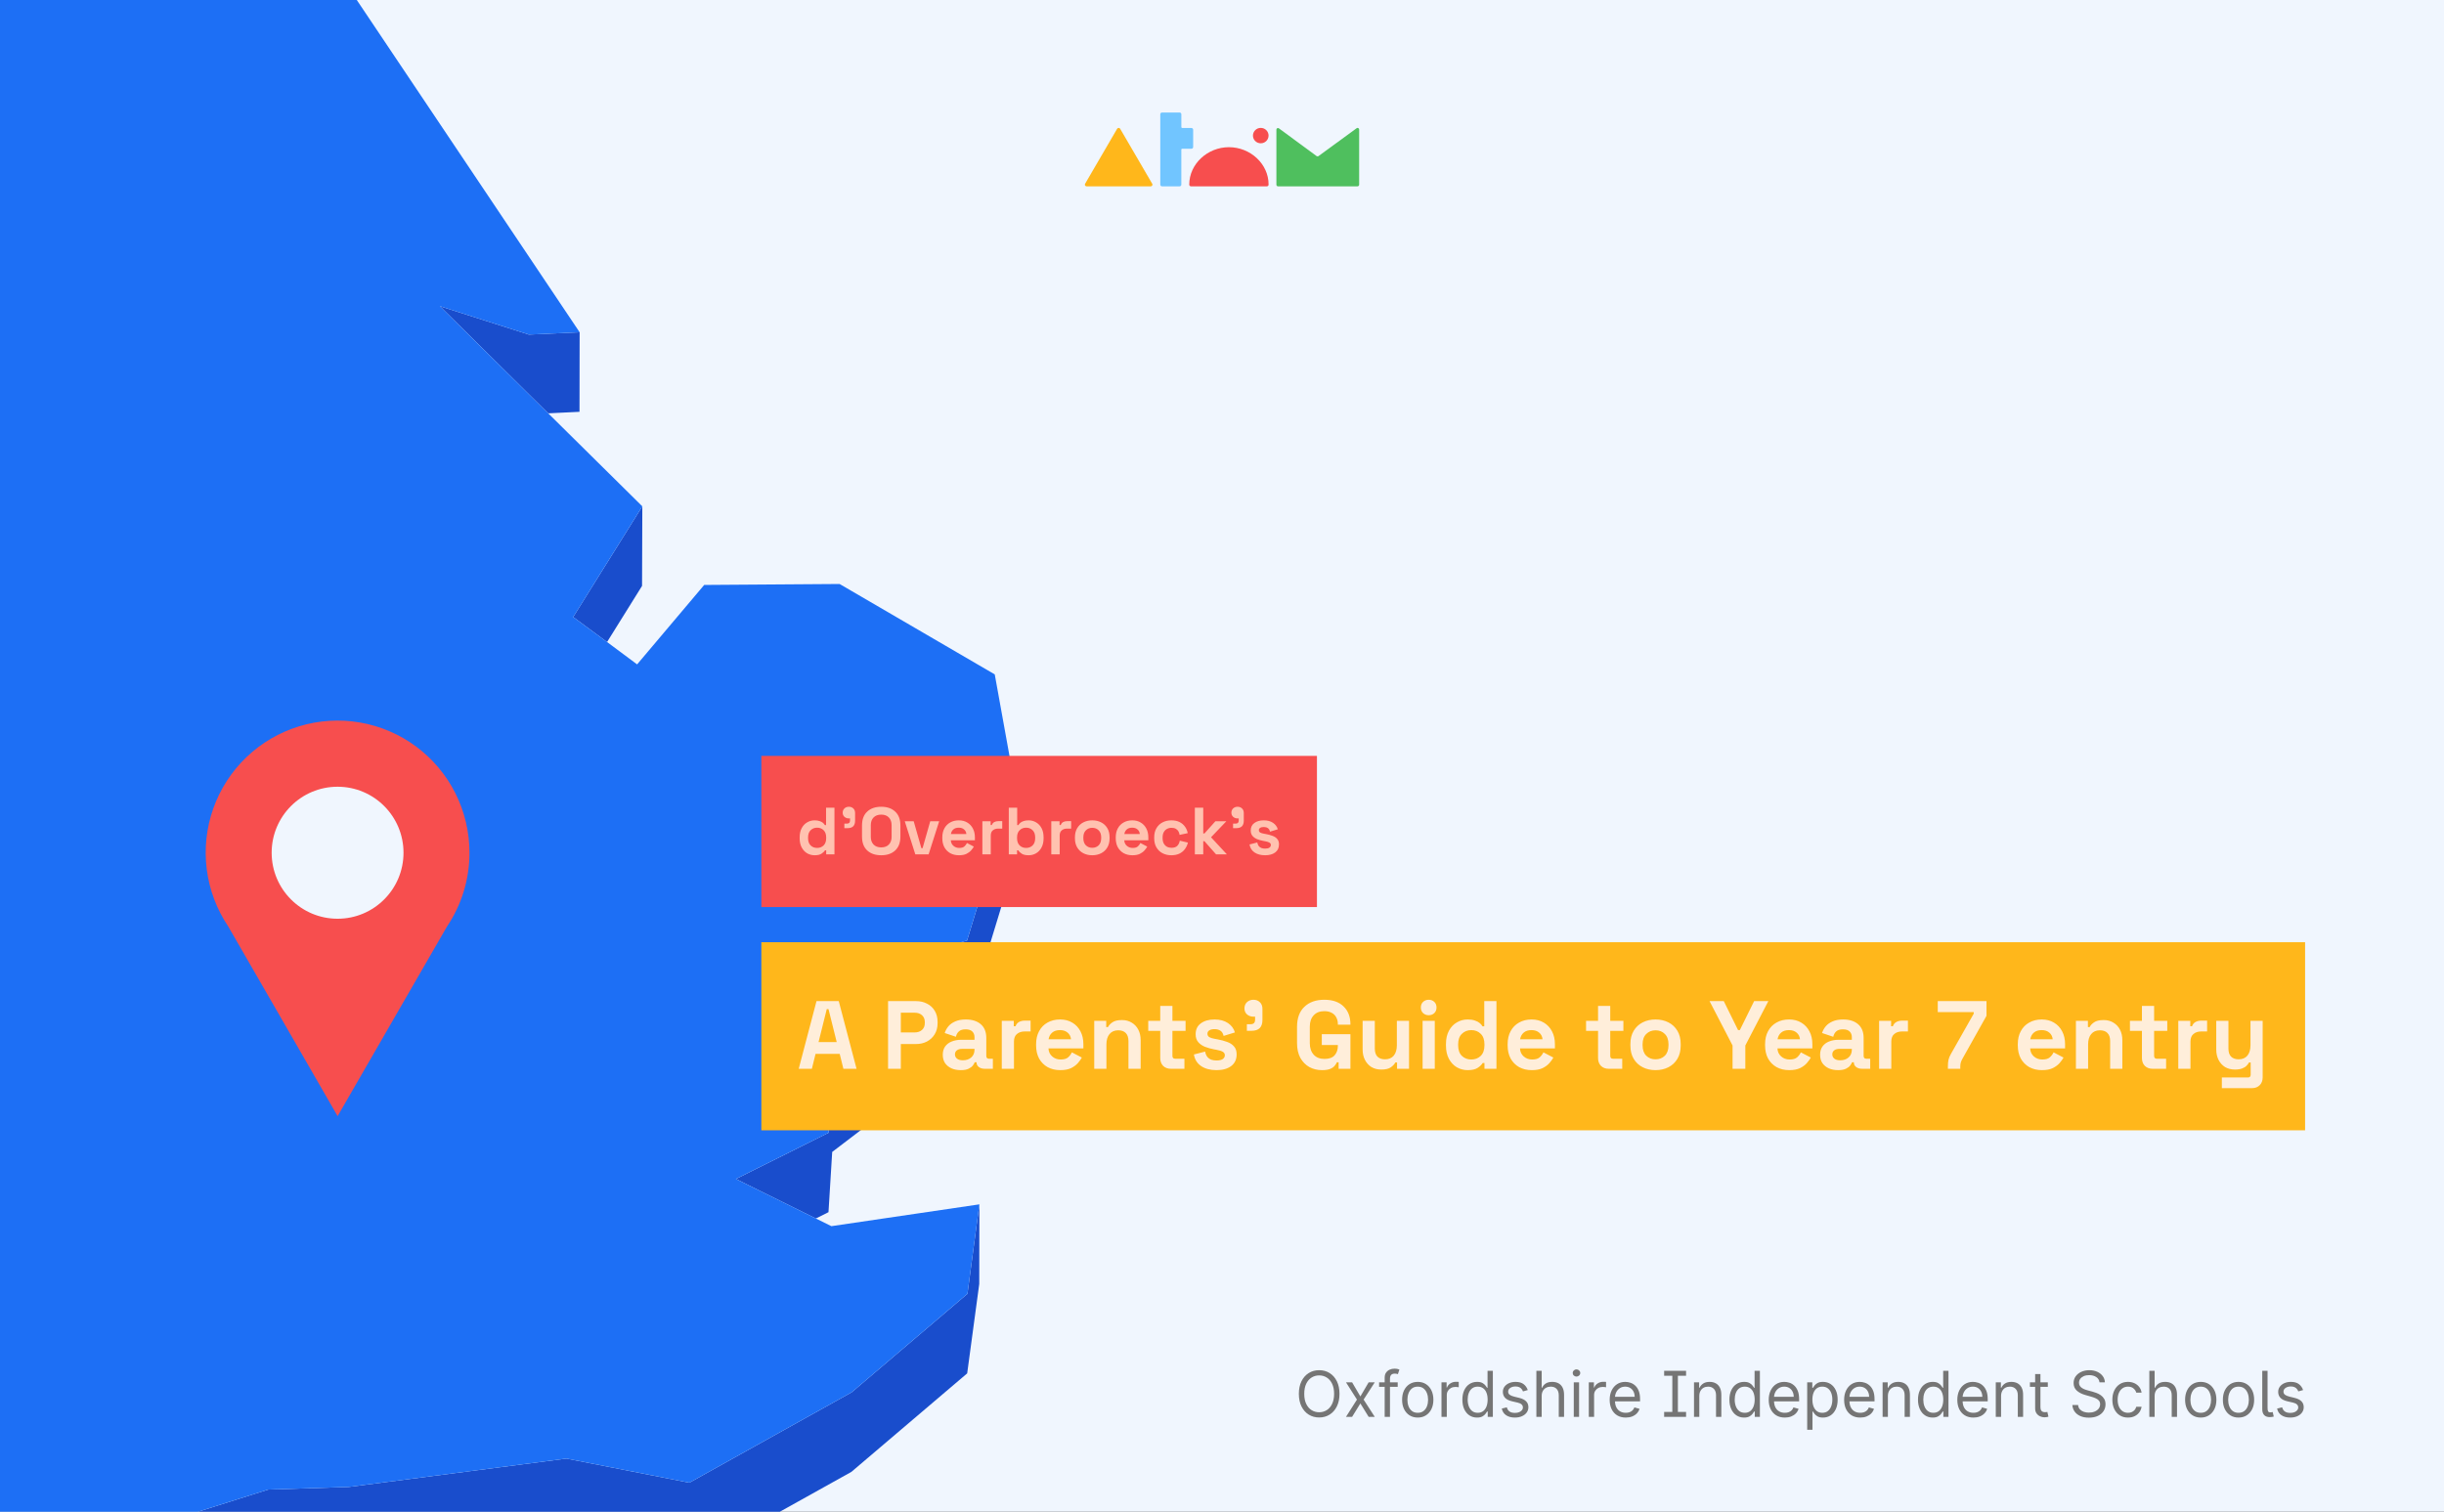<?xml version="1.0" encoding="utf-8"?>
<svg xmlns="http://www.w3.org/2000/svg" fill="none" height="860" viewBox="0 0 1390 860" width="1390">
<rect x="0" y="0" width="1390" height="860" fill="#333333" stroke="none"/>
<g clip-path="url(#clip0_966_1377)">
<path d="M1390 0H0V860H1390V0Z" fill="#F0F6FE"/>
<path d="M311.794 235.127L329.583 234.268L329.661 189.004L300.792 190.33L250.156 174.176L300.714 224.201L311.794 235.127Z" fill="#194DCC"/>
<path d="M345.263 365.223L365.159 333.303L365.315 288.039L325.992 351.019L345.263 365.223Z" fill="#194DCC"/>
<path d="M549.999 535.044L515.123 544.8L523.783 576.641L493.823 594.591L473.459 610.043L471.274 644.382L418.531 670.682L464.018 693.159L471.196 689.569L473.303 655.308L493.667 639.777L523.705 621.828L523.783 587.567L549.843 580.309L576.917 491.497L577.072 446.232L549.999 535.044Z" fill="#194DCC"/>
<path d="M484.378 792.04L392.078 843.47L322.17 829.734L198.27 845.889L152.549 847.372L94.891 865.556L78.194 894.041L9.691 906.294L-15.666 888.734L-143.233 895.446L-156.107 952.339L-199.175 982.151L-331.735 968.806L-380.889 998.774L-389.082 1028.35L-404.53 1049.74L-428.873 1020.31L-480.524 1027.81L-480.68 1072.99L-428.951 1065.58L-404.686 1095L-389.238 1073.62L-380.967 1043.96L-331.813 1014.07L-199.331 1027.42L-156.185 997.604L-143.389 940.711L-15.822 933.999L9.613 951.559L78.116 939.306L94.813 910.821L152.393 892.637L198.114 891.154L322.014 874.999L391.922 888.734L484.222 837.304L550.073 781.27L556.939 730.386L557.017 685.121L550.229 736.005L484.378 792.04Z" fill="#194DCC"/>
<path d="M471.269 644.382L473.454 610.043L493.818 594.591L523.778 576.641L515.118 544.8L549.994 535.044L577.068 446.232L565.754 383.642L477.511 332.212L400.503 332.758L362.35 377.945L345.263 365.224L325.992 351.02L365.315 288.04L311.792 235.127L300.712 224.201L250.154 174.176L300.791 190.33L329.659 189.004L200.766 -3.215L133.12 -26.004L74.292 -189.893L70.312 -233.675L-67.709 -345.042L-92.754 -337.159L-124.509 -327.17L-140.972 -322.019L-171.089 -332.477L-124.431 -369.469L-59.595 -395.847L-86.825 -420.197L-105.628 -436.898L-5.603 -587.754L2.511 -632.707L33.564 -668.372L-25.733 -721.207L-188.176 -713.013L-232.024 -690.848L-278.213 -667.514L-226.953 -743.449L-231.634 -746.961L-257.225 -765.769L-143.703 -882.287L-147.448 -903.592L-139.178 -932L-181.31 -931.688L-314.572 -881.194L-326.821 -913.036L-351.866 -880.96L-366.535 -918.655L-386.977 -912.645L-425.832 -781.144L-397.9 -745.868L-425.91 -745.712L-454.466 -745.478L-477.795 -634.268L-454.7 -603.675L-460.318 -565.746L-466.169 -526.725L-529.679 -492.074L-523.282 -436.586L-527.651 -427.845L-547 -389.136L-525.31 -380.941L-409.291 -483.411L-404.375 -468.037L-409.369 -459.998L-438.939 -412.08L-457.899 -381.41L-450.409 -342.466L-453.998 -314.917L-472.099 -173.27L-451.657 -173.426L-424.739 -284.715L-411.554 -290.724L-376.522 -268.482L-324.247 -206.204L-341.333 -181.152L-371.918 -136.122L-378.784 -84.067L-401.723 -83.911L-359.591 -13.283L-347.029 -20.385L-342.504 -58.313L-292.882 -20.775L-259.41 -50.587L-190.906 -69.942L-127.318 -93.979L-163.442 -35.135L-189.19 6.852L-155.016 70.457L-136.759 103.469L-88.541 113.771L-113.508 152.948L-112.962 230.912L-101.961 258.071L-113.118 263.3L-113.196 263.378L-122.325 267.671L-114.991 292.41L-122.403 291.942L-198.084 287.103L-248.487 307.55L-295.69 267.593L-327.992 290.303L-274.78 336.036L-299.67 359.995L-341.724 400.343L-309.266 407.211L-250.359 378.413L-229.293 462.231L-238.188 472.532L-308.252 553.775L-416.079 603.02L-390.644 631.115L-409.837 646.645L-403.751 656.089L-373.479 674.819L-332.673 663.893L-281.022 642.275L-192.779 690.115L-136.057 722.815L-26.903 659.522L-83.001 728.356L-85.03 738.423L-90.023 763.943L-129.347 764.177H-136.135L-142.845 764.256L-165.783 764.412L-268.07 779.24L-282.192 819.588L-339.461 890.919L-390.8 951.558L-460.318 995.73L-480.525 1027.81L-428.875 1020.31L-404.532 1049.74L-389.083 1028.35L-380.891 998.773L-331.737 968.805L-199.177 982.151L-156.108 952.338L-143.235 895.445L-15.668 888.734L9.689 906.293L78.193 894.04L94.889 865.555L152.548 847.371L198.269 845.888L322.169 829.733L392.077 843.469L484.377 792.039L550.228 736.004L557.016 685.12L472.83 697.529L464.013 693.159L418.526 670.682L471.269 644.382Z" fill="#1D6FF5"/>
<path d="M267.003 485.114C267.017 473.37 264.28 461.787 259.013 451.294C253.746 440.801 246.095 431.691 236.675 424.695C227.255 417.699 216.328 413.013 204.772 411.013C193.215 409.012 181.352 409.753 170.133 413.176C158.915 416.598 148.654 422.608 140.174 430.721C131.695 438.834 125.234 448.825 121.309 459.892C117.385 470.959 116.106 482.793 117.576 494.445C119.046 506.096 123.224 517.24 129.774 526.982L160.903 580.953L192.013 634.943L223.142 580.953L254.233 527.058C262.582 514.67 267.03 500.06 267.003 485.114Z" fill="#F74E4E"/>
<path d="M191.995 522.643C212.703 522.643 229.491 505.832 229.491 485.095C229.491 464.358 212.703 447.548 191.995 447.548C171.287 447.548 154.5 464.358 154.5 485.095C154.5 505.832 171.287 522.643 191.995 522.643Z" fill="#F0F6FE"/>
<path d="M721.495 105.047C721.49 105.304 721.382 105.548 721.195 105.726C721.008 105.904 720.757 106.003 720.497 106H677.363C677.101 106 676.85 105.897 676.664 105.715C676.479 105.532 676.375 105.284 676.375 105.026C676.375 93.249 686.797 83.731 698.935 83.731C711.073 83.731 721.495 93.196 721.495 104.972V105.047Z" fill="#F74E4E"/>
<path d="M717.042 81.515C719.494 81.515 721.482 79.555 721.482 77.136C721.482 74.718 719.494 72.758 717.042 72.758C714.59 72.758 712.602 74.718 712.602 77.136C712.602 79.555 714.59 81.515 717.042 81.515Z" fill="#F74E4E"/>
<path d="M655.454 105.015C655.454 105.276 655.349 105.527 655.162 105.712C654.975 105.896 654.721 106 654.456 106H617.999C617.734 106 617.48 105.896 617.293 105.712C617.105 105.527 617 105.276 617 105.015C617.007 104.821 617.067 104.632 617.174 104.469L635.391 73.197C635.488 73.066 635.613 72.959 635.758 72.882C635.903 72.806 636.063 72.764 636.227 72.758C636.391 72.759 636.551 72.799 636.695 72.876C636.839 72.952 636.962 73.062 637.052 73.197L655.281 104.469C655.393 104.63 655.453 104.82 655.454 105.015Z" fill="#FFB71B"/>
<path d="M772.091 72.758C771.909 72.759 771.734 72.819 771.591 72.929L749.878 88.795C749.731 88.904 749.551 88.961 749.367 88.956C749.204 88.959 749.044 88.91 748.911 88.817H748.846L727.317 72.982C727.178 72.882 727.012 72.826 726.84 72.822C726.588 72.836 726.352 72.947 726.184 73.131C726.015 73.316 725.927 73.559 725.939 73.807V105.026C725.933 105.148 725.951 105.27 725.994 105.386C726.036 105.501 726.101 105.607 726.184 105.697C726.268 105.788 726.369 105.861 726.481 105.913C726.594 105.965 726.716 105.995 726.84 106H772.091C772.342 105.989 772.579 105.88 772.75 105.698C772.92 105.515 773.011 105.274 773.002 105.026V73.743C773.011 73.493 772.921 73.251 772.75 73.067C772.58 72.882 772.343 72.772 772.091 72.758Z" fill="#4FBF5E"/>
<path d="M677.594 72.811H672.372C672.241 72.808 672.117 72.755 672.026 72.663C671.934 72.571 671.883 72.448 671.883 72.319V64.985C671.883 64.855 671.857 64.726 671.806 64.606C671.755 64.486 671.681 64.376 671.587 64.285C671.493 64.193 671.382 64.121 671.259 64.072C671.137 64.023 671.006 63.999 670.874 64H660.896C660.631 64 660.377 64.104 660.19 64.289C660.003 64.473 659.898 64.724 659.898 64.985V105.026C659.9 105.285 660.007 105.533 660.194 105.715C660.381 105.898 660.633 106 660.896 106H670.874C671.137 106 671.389 105.898 671.576 105.715C671.763 105.533 671.87 105.285 671.872 105.026V85.112C671.871 85.048 671.883 84.985 671.907 84.925C671.93 84.865 671.966 84.811 672.012 84.765C672.057 84.719 672.112 84.683 672.172 84.658C672.232 84.633 672.296 84.62 672.361 84.62H677.594C677.859 84.62 678.113 84.516 678.3 84.332C678.488 84.147 678.593 83.896 678.593 83.635V73.796C678.593 73.535 678.488 73.284 678.3 73.1C678.113 72.915 677.859 72.811 677.594 72.811Z" fill="#71C5FF"/>
<path d="M761.824 792.909C761.824 795.67 761.325 798.057 760.328 800.068C759.331 802.08 757.963 803.631 756.224 804.722C754.486 805.812 752.5 806.358 750.267 806.358C748.034 806.358 746.048 805.812 744.31 804.722C742.571 803.631 741.203 802.08 740.206 800.068C739.209 798.057 738.71 795.67 738.71 792.909C738.71 790.148 739.209 787.761 740.206 785.75C741.203 783.739 742.571 782.188 744.31 781.097C746.048 780.006 748.034 779.46 750.267 779.46C752.5 779.46 754.486 780.006 756.224 781.097C757.963 782.188 759.331 783.739 760.328 785.75C761.325 787.761 761.824 790.148 761.824 792.909ZM758.756 792.909C758.756 790.642 758.376 788.729 757.618 787.169C756.868 785.609 755.849 784.429 754.562 783.628C753.284 782.827 751.852 782.426 750.267 782.426C748.682 782.426 747.246 782.827 745.959 783.628C744.68 784.429 743.662 785.609 742.903 787.169C742.153 788.729 741.778 790.642 741.778 792.909C741.778 795.176 742.153 797.089 742.903 798.649C743.662 800.209 744.68 801.389 745.959 802.19C747.246 802.991 748.682 803.392 750.267 803.392C751.852 803.392 753.284 802.991 754.562 802.19C755.849 801.389 756.868 800.209 757.618 798.649C758.376 797.089 758.756 795.176 758.756 792.909ZM768.996 786.364L773.7 794.392L778.405 786.364H781.882L775.541 796.182L781.882 806H778.405L773.7 798.381L768.996 806H765.518L771.757 796.182L765.518 786.364H768.996ZM794.931 786.364V788.92H784.346V786.364H794.931ZM787.517 806V783.653C787.517 782.528 787.781 781.591 788.309 780.841C788.838 780.091 789.524 779.528 790.368 779.153C791.211 778.778 792.102 778.591 793.039 778.591C793.781 778.591 794.386 778.651 794.855 778.77C795.324 778.889 795.673 779 795.903 779.102L795.034 781.71C794.88 781.659 794.667 781.595 794.395 781.518C794.13 781.442 793.781 781.403 793.346 781.403C792.349 781.403 791.629 781.655 791.186 782.158C790.751 782.661 790.534 783.398 790.534 784.369V806H787.517ZM806.328 806.409C804.556 806.409 803 805.987 801.662 805.143C800.333 804.3 799.293 803.119 798.543 801.602C797.801 800.085 797.431 798.312 797.431 796.284C797.431 794.239 797.801 792.453 798.543 790.928C799.293 789.402 800.333 788.217 801.662 787.374C803 786.53 804.556 786.108 806.328 786.108C808.101 786.108 809.652 786.53 810.982 787.374C812.32 788.217 813.36 789.402 814.101 790.928C814.851 792.453 815.226 794.239 815.226 796.284C815.226 798.312 814.851 800.085 814.101 801.602C813.36 803.119 812.32 804.3 810.982 805.143C809.652 805.987 808.101 806.409 806.328 806.409ZM806.328 803.699C807.675 803.699 808.783 803.354 809.652 802.663C810.522 801.973 811.165 801.065 811.583 799.94C812 798.815 812.209 797.597 812.209 796.284C812.209 794.972 812 793.749 811.583 792.615C811.165 791.482 810.522 790.565 809.652 789.866C808.783 789.168 807.675 788.818 806.328 788.818C804.982 788.818 803.874 789.168 803.005 789.866C802.135 790.565 801.492 791.482 801.074 792.615C800.657 793.749 800.448 794.972 800.448 796.284C800.448 797.597 800.657 798.815 801.074 799.94C801.492 801.065 802.135 801.973 803.005 802.663C803.874 803.354 804.982 803.699 806.328 803.699ZM819.832 806V786.364H822.746V789.33H822.951C823.309 788.358 823.957 787.57 824.894 786.964C825.832 786.359 826.888 786.057 828.065 786.057C828.286 786.057 828.563 786.061 828.896 786.07C829.228 786.078 829.479 786.091 829.65 786.108V789.176C829.548 789.151 829.313 789.112 828.947 789.061C828.589 789.001 828.21 788.972 827.809 788.972C826.854 788.972 826.002 789.172 825.252 789.572C824.511 789.964 823.923 790.51 823.488 791.209C823.062 791.899 822.849 792.687 822.849 793.574V806H819.832ZM840.043 806.409C838.407 806.409 836.962 805.996 835.71 805.169C834.457 804.334 833.477 803.158 832.769 801.641C832.062 800.115 831.708 798.312 831.708 796.233C831.708 794.17 832.062 792.381 832.769 790.864C833.477 789.347 834.461 788.175 835.722 787.348C836.984 786.521 838.441 786.108 840.094 786.108C841.373 786.108 842.383 786.321 843.124 786.747C843.874 787.165 844.445 787.642 844.837 788.179C845.238 788.707 845.549 789.142 845.771 789.483H846.026V779.818H849.043V806H846.129V802.983H845.771C845.549 803.341 845.234 803.793 844.825 804.338C844.415 804.875 843.832 805.357 843.073 805.783C842.315 806.2 841.305 806.409 840.043 806.409ZM840.452 803.699C841.663 803.699 842.685 803.384 843.521 802.753C844.356 802.114 844.991 801.232 845.425 800.107C845.86 798.973 846.077 797.665 846.077 796.182C846.077 794.716 845.864 793.433 845.438 792.334C845.012 791.226 844.381 790.365 843.546 789.751C842.711 789.129 841.68 788.818 840.452 788.818C839.174 788.818 838.109 789.146 837.256 789.803C836.413 790.45 835.778 791.332 835.352 792.449C834.934 793.557 834.725 794.801 834.725 796.182C834.725 797.58 834.938 798.849 835.364 799.991C835.799 801.125 836.438 802.028 837.282 802.702C838.134 803.366 839.191 803.699 840.452 803.699ZM868.897 790.761L866.187 791.528C866.016 791.077 865.765 790.638 865.433 790.212C865.109 789.777 864.665 789.419 864.103 789.138C863.54 788.857 862.82 788.716 861.942 788.716C860.741 788.716 859.739 788.993 858.938 789.547C858.146 790.092 857.749 790.787 857.749 791.631C857.749 792.381 858.022 792.973 858.567 793.408C859.113 793.842 859.965 794.205 861.124 794.494L864.039 795.21C865.795 795.636 867.103 796.288 867.964 797.166C868.825 798.036 869.255 799.156 869.255 800.528C869.255 801.653 868.931 802.659 868.283 803.545C867.644 804.432 866.749 805.131 865.599 805.642C864.448 806.153 863.11 806.409 861.585 806.409C859.582 806.409 857.924 805.974 856.612 805.105C855.299 804.236 854.468 802.966 854.119 801.295L856.982 800.58C857.255 801.636 857.771 802.429 858.529 802.957C859.296 803.486 860.298 803.75 861.533 803.75C862.94 803.75 864.056 803.452 864.883 802.855C865.718 802.25 866.136 801.526 866.136 800.682C866.136 800 865.897 799.429 865.42 798.969C864.942 798.5 864.21 798.151 863.221 797.92L859.948 797.153C858.15 796.727 856.829 796.067 855.985 795.172C855.15 794.268 854.732 793.139 854.732 791.784C854.732 790.676 855.043 789.696 855.665 788.844C856.296 787.991 857.153 787.322 858.235 786.837C859.326 786.351 860.562 786.108 861.942 786.108C863.886 786.108 865.411 786.534 866.519 787.386C867.636 788.239 868.428 789.364 868.897 790.761ZM876.814 794.188V806H873.797V779.818H876.814V789.432H877.069C877.529 788.418 878.22 787.612 879.14 787.016C880.069 786.411 881.305 786.108 882.848 786.108C884.186 786.108 885.358 786.376 886.363 786.913C887.369 787.442 888.149 788.256 888.703 789.355C889.265 790.446 889.547 791.835 889.547 793.523V806H886.529V793.727C886.529 792.168 886.125 790.962 885.315 790.109C884.514 789.249 883.402 788.818 881.978 788.818C880.99 788.818 880.103 789.027 879.319 789.445C878.544 789.862 877.93 790.472 877.478 791.273C877.035 792.074 876.814 793.045 876.814 794.188ZM895.066 806V786.364H898.083V806H895.066ZM896.6 783.091C896.012 783.091 895.505 782.891 895.079 782.49C894.661 782.089 894.452 781.608 894.452 781.045C894.452 780.483 894.661 780.001 895.079 779.601C895.505 779.2 896.012 779 896.6 779C897.188 779 897.691 779.2 898.109 779.601C898.535 780.001 898.748 780.483 898.748 781.045C898.748 781.608 898.535 782.089 898.109 782.49C897.691 782.891 897.188 783.091 896.6 783.091ZM903.609 806V786.364H906.524V789.33H906.728C907.086 788.358 907.734 787.57 908.672 786.964C909.609 786.359 910.666 786.057 911.842 786.057C912.064 786.057 912.341 786.061 912.673 786.07C913.005 786.078 913.257 786.091 913.427 786.108V789.176C913.325 789.151 913.091 789.112 912.724 789.061C912.366 789.001 911.987 788.972 911.586 788.972C910.632 788.972 909.779 789.172 909.029 789.572C908.288 789.964 907.7 790.51 907.265 791.209C906.839 791.899 906.626 792.687 906.626 793.574V806H903.609ZM924.639 806.409C922.747 806.409 921.115 805.991 919.743 805.156C918.379 804.312 917.326 803.136 916.585 801.628C915.852 800.111 915.485 798.347 915.485 796.335C915.485 794.324 915.852 792.551 916.585 791.017C917.326 789.474 918.358 788.273 919.679 787.412C921.008 786.543 922.559 786.108 924.332 786.108C925.355 786.108 926.365 786.278 927.362 786.619C928.359 786.96 929.267 787.514 930.085 788.281C930.903 789.04 931.555 790.045 932.041 791.298C932.527 792.551 932.77 794.094 932.77 795.926V797.205H917.633V794.597H929.701C929.701 793.489 929.48 792.5 929.037 791.631C928.602 790.761 927.98 790.075 927.17 789.572C926.369 789.07 925.423 788.818 924.332 788.818C923.13 788.818 922.091 789.116 921.213 789.713C920.343 790.301 919.674 791.068 919.206 792.014C918.737 792.96 918.502 793.974 918.502 795.057V796.795C918.502 798.278 918.758 799.536 919.27 800.567C919.789 801.589 920.51 802.369 921.43 802.906C922.35 803.435 923.42 803.699 924.639 803.699C925.431 803.699 926.147 803.588 926.787 803.366C927.434 803.136 927.993 802.795 928.461 802.344C928.93 801.884 929.292 801.312 929.548 800.631L932.463 801.449C932.156 802.438 931.64 803.307 930.916 804.057C930.191 804.798 929.297 805.378 928.231 805.795C927.166 806.205 925.968 806.409 924.639 806.409ZM946.461 782.631V779.818H958.939V782.631H946.461ZM946.461 806V803.188H958.939V806H946.461ZM954.285 779.818V806H951.115V779.818H954.285ZM966.462 794.188V806H963.445V786.364H966.36V789.432H966.615C967.076 788.435 967.775 787.634 968.712 787.028C969.65 786.415 970.86 786.108 972.343 786.108C973.672 786.108 974.836 786.381 975.833 786.926C976.83 787.463 977.605 788.281 978.159 789.381C978.713 790.472 978.99 791.852 978.99 793.523V806H975.973V793.727C975.973 792.185 975.573 790.983 974.772 790.122C973.971 789.253 972.871 788.818 971.473 788.818C970.51 788.818 969.65 789.027 968.891 789.445C968.141 789.862 967.549 790.472 967.114 791.273C966.679 792.074 966.462 793.045 966.462 794.188ZM991.918 806.409C990.282 806.409 988.837 805.996 987.585 805.169C986.332 804.334 985.352 803.158 984.644 801.641C983.937 800.115 983.583 798.312 983.583 796.233C983.583 794.17 983.937 792.381 984.644 790.864C985.352 789.347 986.336 788.175 987.597 787.348C988.859 786.521 990.316 786.108 991.969 786.108C993.248 786.108 994.258 786.321 994.999 786.747C995.749 787.165 996.32 787.642 996.712 788.179C997.113 788.707 997.424 789.142 997.646 789.483H997.901V779.818H1000.92V806H998.004V802.983H997.646C997.424 803.341 997.109 803.793 996.7 804.338C996.29 804.875 995.707 805.357 994.948 805.783C994.19 806.2 993.18 806.409 991.918 806.409ZM992.327 803.699C993.538 803.699 994.56 803.384 995.396 802.753C996.231 802.114 996.866 801.232 997.3 800.107C997.735 798.973 997.952 797.665 997.952 796.182C997.952 794.716 997.739 793.433 997.313 792.334C996.887 791.226 996.256 790.365 995.421 789.751C994.586 789.129 993.555 788.818 992.327 788.818C991.049 788.818 989.984 789.146 989.131 789.803C988.288 790.45 987.653 791.332 987.227 792.449C986.809 793.557 986.6 794.801 986.6 796.182C986.6 797.58 986.813 798.849 987.239 799.991C987.674 801.125 988.313 802.028 989.157 802.702C990.009 803.366 991.066 803.699 992.327 803.699ZM1015.1 806.409C1013.2 806.409 1011.57 805.991 1010.2 805.156C1008.84 804.312 1007.78 803.136 1007.04 801.628C1006.31 800.111 1005.94 798.347 1005.94 796.335C1005.94 794.324 1006.31 792.551 1007.04 791.017C1007.78 789.474 1008.81 788.273 1010.14 787.412C1011.47 786.543 1013.02 786.108 1014.79 786.108C1015.81 786.108 1016.82 786.278 1017.82 786.619C1018.82 786.96 1019.72 787.514 1020.54 788.281C1021.36 789.04 1022.01 790.045 1022.5 791.298C1022.98 792.551 1023.23 794.094 1023.23 795.926V797.205H1008.09V794.597H1020.16C1020.16 793.489 1019.94 792.5 1019.49 791.631C1019.06 790.761 1018.44 790.075 1017.63 789.572C1016.83 789.07 1015.88 788.818 1014.79 788.818C1013.59 788.818 1012.55 789.116 1011.67 789.713C1010.8 790.301 1010.13 791.068 1009.66 792.014C1009.19 792.96 1008.96 793.974 1008.96 795.057V796.795C1008.96 798.278 1009.22 799.536 1009.73 800.567C1010.25 801.589 1010.97 802.369 1011.89 802.906C1012.81 803.435 1013.88 803.699 1015.1 803.699C1015.89 803.699 1016.6 803.588 1017.24 803.366C1017.89 803.136 1018.45 802.795 1018.92 802.344C1019.39 801.884 1019.75 801.312 1020 800.631L1022.92 801.449C1022.61 802.438 1022.1 803.307 1021.37 804.057C1020.65 804.798 1019.75 805.378 1018.69 805.795C1017.62 806.205 1016.43 806.409 1015.1 806.409ZM1027.82 813.364V786.364H1030.73V789.483H1031.09C1031.31 789.142 1031.62 788.707 1032.01 788.179C1032.41 787.642 1032.98 787.165 1033.72 786.747C1034.47 786.321 1035.49 786.108 1036.76 786.108C1038.42 786.108 1039.88 786.521 1041.14 787.348C1042.4 788.175 1043.38 789.347 1044.09 790.864C1044.8 792.381 1045.15 794.17 1045.15 796.233C1045.15 798.312 1044.8 800.115 1044.09 801.641C1043.38 803.158 1042.4 804.334 1041.15 805.169C1039.9 805.996 1038.45 806.409 1036.82 806.409C1035.55 806.409 1034.54 806.2 1033.79 805.783C1033.03 805.357 1032.44 804.875 1032.03 804.338C1031.63 803.793 1031.31 803.341 1031.09 802.983H1030.83V813.364H1027.82ZM1030.78 796.182C1030.78 797.665 1031 798.973 1031.43 800.107C1031.87 801.232 1032.5 802.114 1033.34 802.753C1034.17 803.384 1035.2 803.699 1036.41 803.699C1037.67 803.699 1038.72 803.366 1039.56 802.702C1040.42 802.028 1041.06 801.125 1041.48 799.991C1041.92 798.849 1042.13 797.58 1042.13 796.182C1042.13 794.801 1041.92 793.557 1041.5 792.449C1041.08 791.332 1040.44 790.45 1039.59 789.803C1038.75 789.146 1037.69 788.818 1036.41 788.818C1035.18 788.818 1034.15 789.129 1033.31 789.751C1032.48 790.365 1031.85 791.226 1031.42 792.334C1031 793.433 1030.78 794.716 1030.78 796.182ZM1057.99 806.409C1056.09 806.409 1054.46 805.991 1053.09 805.156C1051.73 804.312 1050.67 803.136 1049.93 801.628C1049.2 800.111 1048.83 798.347 1048.83 796.335C1048.83 794.324 1049.2 792.551 1049.93 791.017C1050.67 789.474 1051.71 788.273 1053.03 787.412C1054.36 786.543 1055.91 786.108 1057.68 786.108C1058.7 786.108 1059.71 786.278 1060.71 786.619C1061.71 786.96 1062.61 787.514 1063.43 788.281C1064.25 789.04 1064.9 790.045 1065.39 791.298C1065.87 792.551 1066.12 794.094 1066.12 795.926V797.205H1050.98V794.597H1063.05C1063.05 793.489 1062.83 792.5 1062.38 791.631C1061.95 790.761 1061.33 790.075 1060.52 789.572C1059.72 789.07 1058.77 788.818 1057.68 788.818C1056.48 788.818 1055.44 789.116 1054.56 789.713C1053.69 790.301 1053.02 791.068 1052.55 792.014C1052.08 792.96 1051.85 793.974 1051.85 795.057V796.795C1051.85 798.278 1052.11 799.536 1052.62 800.567C1053.14 801.589 1053.86 802.369 1054.78 802.906C1055.7 803.435 1056.77 803.699 1057.99 803.699C1058.78 803.699 1059.5 803.588 1060.13 803.366C1060.78 803.136 1061.34 802.795 1061.81 802.344C1062.28 801.884 1062.64 801.312 1062.9 800.631L1065.81 801.449C1065.5 802.438 1064.99 803.307 1064.26 804.057C1063.54 804.798 1062.64 805.378 1061.58 805.795C1060.51 806.205 1059.32 806.409 1057.99 806.409ZM1073.72 794.188V806H1070.71V786.364H1073.62V789.432H1073.88C1074.34 788.435 1075.04 787.634 1075.97 787.028C1076.91 786.415 1078.12 786.108 1079.6 786.108C1080.93 786.108 1082.1 786.381 1083.09 786.926C1084.09 787.463 1084.87 788.281 1085.42 789.381C1085.98 790.472 1086.25 791.852 1086.25 793.523V806H1083.24V793.727C1083.24 792.185 1082.83 790.983 1082.03 790.122C1081.23 789.253 1080.13 788.818 1078.74 788.818C1077.77 788.818 1076.91 789.027 1076.15 789.445C1075.4 789.862 1074.81 790.472 1074.38 791.273C1073.94 792.074 1073.72 793.045 1073.72 794.188ZM1099.18 806.409C1097.54 806.409 1096.1 805.996 1094.85 805.169C1093.59 804.334 1092.61 803.158 1091.91 801.641C1091.2 800.115 1090.84 798.312 1090.84 796.233C1090.84 794.17 1091.2 792.381 1091.91 790.864C1092.61 789.347 1093.6 788.175 1094.86 787.348C1096.12 786.521 1097.58 786.108 1099.23 786.108C1100.51 786.108 1101.52 786.321 1102.26 786.747C1103.01 787.165 1103.58 787.642 1103.97 788.179C1104.37 788.707 1104.69 789.142 1104.91 789.483H1105.16V779.818H1108.18V806H1105.27V802.983H1104.91C1104.69 803.341 1104.37 803.793 1103.96 804.338C1103.55 804.875 1102.97 805.357 1102.21 805.783C1101.45 806.2 1100.44 806.409 1099.18 806.409ZM1099.59 803.699C1100.8 803.699 1101.82 803.384 1102.66 802.753C1103.49 802.114 1104.13 801.232 1104.56 800.107C1105 798.973 1105.21 797.665 1105.21 796.182C1105.21 794.716 1105 793.433 1104.57 792.334C1104.15 791.226 1103.52 790.365 1102.68 789.751C1101.85 789.129 1100.82 788.818 1099.59 788.818C1098.31 788.818 1097.25 789.146 1096.39 789.803C1095.55 790.45 1094.91 791.332 1094.49 792.449C1094.07 793.557 1093.86 794.801 1093.86 796.182C1093.86 797.58 1094.07 798.849 1094.5 799.991C1094.94 801.125 1095.57 802.028 1096.42 802.702C1097.27 803.366 1098.33 803.699 1099.59 803.699ZM1122.36 806.409C1120.47 806.409 1118.83 805.991 1117.46 805.156C1116.1 804.312 1115.05 803.136 1114.3 801.628C1113.57 800.111 1113.2 798.347 1113.2 796.335C1113.2 794.324 1113.57 792.551 1114.3 791.017C1115.05 789.474 1116.08 788.273 1117.4 787.412C1118.73 786.543 1120.28 786.108 1122.05 786.108C1123.07 786.108 1124.08 786.278 1125.08 786.619C1126.08 786.96 1126.99 787.514 1127.8 788.281C1128.62 789.04 1129.27 790.045 1129.76 791.298C1130.25 792.551 1130.49 794.094 1130.49 795.926V797.205H1115.35V794.597H1127.42C1127.42 793.489 1127.2 792.5 1126.76 791.631C1126.32 790.761 1125.7 790.075 1124.89 789.572C1124.09 789.07 1123.14 788.818 1122.05 788.818C1120.85 788.818 1119.81 789.116 1118.93 789.713C1118.06 790.301 1117.39 791.068 1116.92 792.014C1116.46 792.96 1116.22 793.974 1116.22 795.057V796.795C1116.22 798.278 1116.48 799.536 1116.99 800.567C1117.51 801.589 1118.23 802.369 1119.15 802.906C1120.07 803.435 1121.14 803.699 1122.36 803.699C1123.15 803.699 1123.87 803.588 1124.51 803.366C1125.15 803.136 1125.71 802.795 1126.18 802.344C1126.65 801.884 1127.01 801.312 1127.27 800.631L1130.18 801.449C1129.87 802.438 1129.36 803.307 1128.63 804.057C1127.91 804.798 1127.02 805.378 1125.95 805.795C1124.88 806.205 1123.69 806.409 1122.36 806.409ZM1138.09 794.188V806H1135.08V786.364H1137.99V789.432H1138.25C1138.71 788.435 1139.41 787.634 1140.34 787.028C1141.28 786.415 1142.49 786.108 1143.98 786.108C1145.31 786.108 1146.47 786.381 1147.47 786.926C1148.46 787.463 1149.24 788.281 1149.79 789.381C1150.35 790.472 1150.62 791.852 1150.62 793.523V806H1147.61V793.727C1147.61 792.185 1147.21 790.983 1146.4 790.122C1145.6 789.253 1144.5 788.818 1143.11 788.818C1142.14 788.818 1141.28 789.027 1140.52 789.445C1139.77 789.862 1139.18 790.472 1138.75 791.273C1138.31 792.074 1138.09 793.045 1138.09 794.188ZM1164.68 786.364V788.92H1154.5V786.364H1164.68ZM1157.47 781.659H1160.48V800.375C1160.48 801.227 1160.61 801.866 1160.85 802.293C1161.11 802.71 1161.43 802.991 1161.83 803.136C1162.23 803.273 1162.65 803.341 1163.09 803.341C1163.42 803.341 1163.7 803.324 1163.91 803.29C1164.12 803.247 1164.29 803.213 1164.42 803.188L1165.03 805.898C1164.83 805.974 1164.54 806.051 1164.18 806.128C1163.81 806.213 1163.35 806.256 1162.78 806.256C1161.93 806.256 1161.1 806.072 1160.28 805.706C1159.47 805.339 1158.8 804.781 1158.26 804.031C1157.73 803.281 1157.47 802.335 1157.47 801.193V781.659ZM1194.07 786.364C1193.91 785.068 1193.29 784.062 1192.2 783.347C1191.11 782.631 1189.77 782.273 1188.19 782.273C1187.03 782.273 1186.01 782.46 1185.14 782.835C1184.28 783.21 1183.61 783.726 1183.12 784.382C1182.65 785.038 1182.41 785.784 1182.41 786.619C1182.41 787.318 1182.57 787.919 1182.91 788.422C1183.25 788.916 1183.68 789.33 1184.21 789.662C1184.74 789.986 1185.29 790.254 1185.87 790.467C1186.45 790.672 1186.98 790.838 1187.47 790.966L1190.13 791.682C1190.81 791.861 1191.57 792.108 1192.4 792.423C1193.25 792.739 1194.05 793.169 1194.82 793.714C1195.6 794.251 1196.24 794.942 1196.74 795.786C1197.24 796.629 1197.49 797.665 1197.49 798.892C1197.49 800.307 1197.12 801.585 1196.38 802.727C1195.65 803.869 1194.57 804.777 1193.16 805.45C1191.75 806.124 1190.04 806.46 1188.03 806.46C1186.16 806.46 1184.53 806.158 1183.16 805.553C1181.8 804.947 1180.72 804.104 1179.94 803.021C1179.16 801.939 1178.73 800.682 1178.62 799.25H1181.9C1181.98 800.239 1182.31 801.057 1182.89 801.705C1183.48 802.344 1184.22 802.821 1185.12 803.136C1186.02 803.443 1186.99 803.597 1188.03 803.597C1189.24 803.597 1190.33 803.401 1191.29 803.009C1192.26 802.608 1193.02 802.054 1193.58 801.347C1194.14 800.631 1194.42 799.795 1194.42 798.841C1194.42 797.972 1194.18 797.264 1193.7 796.719C1193.21 796.173 1192.57 795.73 1191.78 795.389C1190.99 795.048 1190.13 794.75 1189.21 794.494L1185.99 793.574C1183.94 792.986 1182.32 792.146 1181.13 791.055C1179.94 789.964 1179.34 788.537 1179.34 786.773C1179.34 785.307 1179.74 784.028 1180.53 782.938C1181.33 781.838 1182.4 780.986 1183.75 780.381C1185.11 779.767 1186.62 779.46 1188.29 779.46C1189.98 779.46 1191.48 779.763 1192.79 780.368C1194.1 780.964 1195.14 781.783 1195.91 782.822C1196.68 783.862 1197.09 785.043 1197.13 786.364H1194.07ZM1210.27 806.409C1208.43 806.409 1206.85 805.974 1205.52 805.105C1204.19 804.236 1203.17 803.038 1202.45 801.513C1201.73 799.987 1201.38 798.244 1201.38 796.284C1201.38 794.29 1201.74 792.53 1202.48 791.004C1203.22 789.47 1204.25 788.273 1205.57 787.412C1206.9 786.543 1208.45 786.108 1210.22 786.108C1211.6 786.108 1212.85 786.364 1213.96 786.875C1215.06 787.386 1215.97 788.102 1216.68 789.023C1217.39 789.943 1217.82 791.017 1218 792.244H1214.98C1214.75 791.349 1214.24 790.557 1213.44 789.866C1212.66 789.168 1211.6 788.818 1210.27 788.818C1209.1 788.818 1208.07 789.125 1207.18 789.739C1206.3 790.344 1205.62 791.2 1205.12 792.308C1204.64 793.408 1204.39 794.699 1204.39 796.182C1204.39 797.699 1204.63 799.02 1205.11 800.145C1205.59 801.27 1206.28 802.143 1207.15 802.766C1208.04 803.388 1209.08 803.699 1210.27 803.699C1211.06 803.699 1211.77 803.562 1212.41 803.29C1213.05 803.017 1213.59 802.625 1214.03 802.114C1214.48 801.602 1214.79 800.989 1214.98 800.273H1218C1217.82 801.432 1217.4 802.476 1216.73 803.405C1216.06 804.325 1215.18 805.058 1214.08 805.604C1212.99 806.141 1211.72 806.409 1210.27 806.409ZM1225.42 794.188V806H1222.41V779.818H1225.42V789.432H1225.68C1226.14 788.418 1226.83 787.612 1227.75 787.016C1228.68 786.411 1229.91 786.108 1231.46 786.108C1232.8 786.108 1233.97 786.376 1234.97 786.913C1235.98 787.442 1236.76 788.256 1237.31 789.355C1237.87 790.446 1238.16 791.835 1238.16 793.523V806H1235.14V793.727C1235.14 792.168 1234.73 790.962 1233.92 790.109C1233.12 789.249 1232.01 788.818 1230.59 788.818C1229.6 788.818 1228.71 789.027 1227.93 789.445C1227.15 789.862 1226.54 790.472 1226.09 791.273C1225.64 792.074 1225.42 793.045 1225.42 794.188ZM1251.65 806.409C1249.88 806.409 1248.32 805.987 1246.99 805.143C1245.66 804.3 1244.62 803.119 1243.87 801.602C1243.13 800.085 1242.75 798.312 1242.75 796.284C1242.75 794.239 1243.13 792.453 1243.87 790.928C1244.62 789.402 1245.66 788.217 1246.99 787.374C1248.32 786.53 1249.88 786.108 1251.65 786.108C1253.43 786.108 1254.98 786.53 1256.31 787.374C1257.64 788.217 1258.68 789.402 1259.43 790.928C1260.18 792.453 1260.55 794.239 1260.55 796.284C1260.55 798.312 1260.18 800.085 1259.43 801.602C1258.68 803.119 1257.64 804.3 1256.31 805.143C1254.98 805.987 1253.43 806.409 1251.65 806.409ZM1251.65 803.699C1253 803.699 1254.11 803.354 1254.98 802.663C1255.85 801.973 1256.49 801.065 1256.91 799.94C1257.32 798.815 1257.53 797.597 1257.53 796.284C1257.53 794.972 1257.32 793.749 1256.91 792.615C1256.49 791.482 1255.85 790.565 1254.98 789.866C1254.11 789.168 1253 788.818 1251.65 788.818C1250.31 788.818 1249.2 789.168 1248.33 789.866C1247.46 790.565 1246.82 791.482 1246.4 792.615C1245.98 793.749 1245.77 794.972 1245.77 796.284C1245.77 797.597 1245.98 798.815 1246.4 799.94C1246.82 801.065 1247.46 801.973 1248.33 802.663C1249.2 803.354 1250.31 803.699 1251.65 803.699ZM1273.13 806.409C1271.36 806.409 1269.81 805.987 1268.47 805.143C1267.14 804.3 1266.1 803.119 1265.35 801.602C1264.61 800.085 1264.24 798.312 1264.24 796.284C1264.24 794.239 1264.61 792.453 1265.35 790.928C1266.1 789.402 1267.14 788.217 1268.47 787.374C1269.81 786.53 1271.36 786.108 1273.13 786.108C1274.91 786.108 1276.46 786.53 1277.79 787.374C1279.12 788.217 1280.16 789.402 1280.91 790.928C1281.66 792.453 1282.03 794.239 1282.03 796.284C1282.03 798.312 1281.66 800.085 1280.91 801.602C1280.16 803.119 1279.12 804.3 1277.79 805.143C1276.46 805.987 1274.91 806.409 1273.13 806.409ZM1273.13 803.699C1274.48 803.699 1275.59 803.354 1276.46 802.663C1277.33 801.973 1277.97 801.065 1278.39 799.94C1278.81 798.815 1279.01 797.597 1279.01 796.284C1279.01 794.972 1278.81 793.749 1278.39 792.615C1277.97 791.482 1277.33 790.565 1276.46 789.866C1275.59 789.168 1274.48 788.818 1273.13 788.818C1271.79 788.818 1270.68 789.168 1269.81 789.866C1268.94 790.565 1268.3 791.482 1267.88 792.615C1267.46 793.749 1267.25 794.972 1267.25 796.284C1267.25 797.597 1267.46 798.815 1267.88 799.94C1268.3 801.065 1268.94 801.973 1269.81 802.663C1270.68 803.354 1271.79 803.699 1273.13 803.699ZM1286.64 779.818H1289.65V800.886C1289.65 801.841 1289.76 802.51 1289.97 802.893C1290.19 803.277 1290.63 803.46 1291.29 803.443C1291.65 803.426 1291.91 803.401 1292.08 803.366C1292.26 803.324 1292.42 803.281 1292.57 803.239L1293.18 805.847C1292.92 805.923 1292.59 805.991 1292.18 806.051C1291.78 806.119 1291.37 806.153 1290.93 806.153C1289.5 806.153 1288.43 805.761 1287.71 804.977C1286.99 804.193 1286.64 803.102 1286.64 801.705V779.818ZM1309.86 790.761L1307.15 791.528C1306.98 791.077 1306.73 790.638 1306.4 790.212C1306.07 789.777 1305.63 789.419 1305.07 789.138C1304.51 788.857 1303.79 788.716 1302.91 788.716C1301.71 788.716 1300.7 788.993 1299.9 789.547C1299.11 790.092 1298.71 790.787 1298.71 791.631C1298.71 792.381 1298.99 792.973 1299.53 793.408C1300.08 793.842 1300.93 794.205 1302.09 794.494L1305 795.21C1306.76 795.636 1308.07 796.288 1308.93 797.166C1309.79 798.036 1310.22 799.156 1310.22 800.528C1310.22 801.653 1309.9 802.659 1309.25 803.545C1308.61 804.432 1307.71 805.131 1306.56 805.642C1305.41 806.153 1304.07 806.409 1302.55 806.409C1300.55 806.409 1298.89 805.974 1297.58 805.105C1296.26 804.236 1295.43 802.966 1295.08 801.295L1297.95 800.58C1298.22 801.636 1298.74 802.429 1299.49 802.957C1300.26 803.486 1301.26 803.75 1302.5 803.75C1303.9 803.75 1305.02 803.452 1305.85 802.855C1306.68 802.25 1307.1 801.526 1307.1 800.682C1307.1 800 1306.86 799.429 1306.38 798.969C1305.91 798.5 1305.17 798.151 1304.19 797.92L1300.91 797.153C1299.11 796.727 1297.79 796.067 1296.95 795.172C1296.11 794.268 1295.7 793.139 1295.7 791.784C1295.7 790.676 1296.01 789.696 1296.63 788.844C1297.26 787.991 1298.12 787.322 1299.2 786.837C1300.29 786.351 1301.53 786.108 1302.91 786.108C1304.85 786.108 1306.38 786.534 1307.48 787.386C1308.6 788.239 1309.39 789.364 1309.86 790.761Z" fill="#757575"/>
<rect fill="#F74E4E" height="86" transform="translate(433 430)" width="316"/>
<path d="M463.29 486.531C461.8 486.531 460.397 486.164 459.083 485.431C457.795 484.673 456.759 483.574 455.976 482.134C455.192 480.694 454.801 478.951 454.801 476.904V476.298C454.801 474.251 455.192 472.508 455.976 471.067C456.759 469.627 457.795 468.541 459.083 467.808C460.372 467.05 461.774 466.671 463.29 466.671C464.427 466.671 465.375 466.81 466.133 467.088C466.916 467.341 467.548 467.669 468.028 468.073C468.508 468.478 468.874 468.907 469.127 469.362H469.809V459.47H474.585V486H469.885V483.726H469.203C468.773 484.433 468.104 485.078 467.194 485.659C466.31 486.24 465.008 486.531 463.29 486.531ZM464.731 482.362C466.196 482.362 467.421 481.894 468.407 480.959C469.392 479.999 469.885 478.609 469.885 476.79V476.411C469.885 474.592 469.392 473.215 468.407 472.28C467.447 471.32 466.221 470.84 464.731 470.84C463.265 470.84 462.04 471.32 461.054 472.28C460.069 473.215 459.576 474.592 459.576 476.411V476.79C459.576 478.609 460.069 479.999 461.054 480.959C462.04 481.894 463.265 482.362 464.731 482.362ZM480.22 471.105V468.528H481.698C482.86 468.528 483.442 467.947 483.442 466.785V465.572H482.797C481.787 465.572 480.94 465.269 480.258 464.662C479.601 464.056 479.273 463.285 479.273 462.35C479.273 461.34 479.601 460.519 480.258 459.887C480.94 459.255 481.787 458.939 482.797 458.939C483.833 458.939 484.68 459.268 485.337 459.925C485.994 460.556 486.322 461.416 486.322 462.502V466.86C486.322 469.69 484.907 471.105 482.077 471.105H480.22ZM501.177 486.531C497.842 486.531 495.189 485.621 493.218 483.802C491.247 481.957 490.262 479.33 490.262 475.919V469.551C490.262 466.14 491.247 463.525 493.218 461.706C495.189 459.862 497.842 458.939 501.177 458.939C504.512 458.939 507.165 459.862 509.136 461.706C511.107 463.525 512.092 466.14 512.092 469.551V475.919C512.092 479.33 511.107 481.957 509.136 483.802C507.165 485.621 504.512 486.531 501.177 486.531ZM501.177 482.058C503.046 482.058 504.499 481.515 505.535 480.429C506.571 479.342 507.089 477.889 507.089 476.07V469.4C507.089 467.581 506.571 466.128 505.535 465.041C504.499 463.955 503.046 463.412 501.177 463.412C499.332 463.412 497.879 463.955 496.818 465.041C495.782 466.128 495.264 467.581 495.264 469.4V476.07C495.264 477.889 495.782 479.342 496.818 480.429C497.879 481.515 499.332 482.058 501.177 482.058ZM520.573 486L514.585 467.202H519.664L524.022 482.513H524.704L529.063 467.202H534.141L528.153 486H520.573ZM545.405 486.531C543.536 486.531 541.881 486.139 540.441 485.356C539.026 484.547 537.914 483.423 537.105 481.983C536.322 480.517 535.93 478.799 535.93 476.828V476.373C535.93 474.403 536.322 472.697 537.105 471.257C537.889 469.791 538.988 468.667 540.403 467.884C541.818 467.075 543.46 466.671 545.33 466.671C547.174 466.671 548.779 467.088 550.143 467.922C551.507 468.73 552.569 469.867 553.327 471.333C554.085 472.773 554.464 474.453 554.464 476.373V478.003H540.782C540.832 479.292 541.312 480.34 542.222 481.149C543.131 481.957 544.243 482.362 545.557 482.362C546.896 482.362 547.882 482.071 548.513 481.49C549.145 480.909 549.625 480.264 549.953 479.557L553.857 481.604C553.503 482.261 552.985 482.981 552.303 483.764C551.646 484.522 550.762 485.179 549.65 485.735C548.538 486.265 547.124 486.531 545.405 486.531ZM540.82 474.44H549.612C549.511 473.354 549.069 472.482 548.286 471.825C547.528 471.168 546.53 470.84 545.292 470.84C544.003 470.84 542.98 471.168 542.222 471.825C541.464 472.482 540.996 473.354 540.82 474.44ZM558.714 486V467.202H563.414V469.324H564.096C564.374 468.566 564.828 468.01 565.46 467.656C566.117 467.303 566.875 467.126 567.734 467.126H570.008V471.371H567.658C566.446 471.371 565.448 471.699 564.664 472.356C563.881 472.988 563.489 473.973 563.489 475.312V486H558.714ZM585.035 486.531C583.342 486.531 582.041 486.24 581.131 485.659C580.222 485.078 579.552 484.433 579.123 483.726H578.44V486H573.741V459.47H578.516V469.362H579.198C579.476 468.907 579.843 468.478 580.297 468.073C580.777 467.669 581.397 467.341 582.155 467.088C582.938 466.81 583.898 466.671 585.035 466.671C586.551 466.671 587.953 467.05 589.242 467.808C590.53 468.541 591.566 469.627 592.35 471.067C593.133 472.508 593.525 474.251 593.525 476.298V476.904C593.525 478.951 593.133 480.694 592.35 482.134C591.566 483.574 590.53 484.673 589.242 485.431C587.953 486.164 586.551 486.531 585.035 486.531ZM583.595 482.362C585.06 482.362 586.286 481.894 587.271 480.959C588.256 479.999 588.749 478.609 588.749 476.79V476.411C588.749 474.592 588.256 473.215 587.271 472.28C586.311 471.32 585.085 470.84 583.595 470.84C582.129 470.84 580.904 471.32 579.918 472.28C578.933 473.215 578.44 474.592 578.44 476.411V476.79C578.44 478.609 578.933 479.999 579.918 480.959C580.904 481.894 582.129 482.362 583.595 482.362ZM597.909 486V467.202H602.609V469.324H603.291C603.569 468.566 604.024 468.01 604.656 467.656C605.312 467.303 606.07 467.126 606.93 467.126H609.204V471.371H606.854C605.641 471.371 604.643 471.699 603.86 472.356C603.076 472.988 602.685 473.973 602.685 475.312V486H597.909ZM621.214 486.531C619.345 486.531 617.664 486.152 616.174 485.394C614.683 484.636 613.508 483.536 612.649 482.096C611.79 480.656 611.36 478.925 611.36 476.904V476.298C611.36 474.276 611.79 472.545 612.649 471.105C613.508 469.665 614.683 468.566 616.174 467.808C617.664 467.05 619.345 466.671 621.214 466.671C623.084 466.671 624.764 467.05 626.255 467.808C627.746 468.566 628.921 469.665 629.78 471.105C630.639 472.545 631.068 474.276 631.068 476.298V476.904C631.068 478.925 630.639 480.656 629.78 482.096C628.921 483.536 627.746 484.636 626.255 485.394C624.764 486.152 623.084 486.531 621.214 486.531ZM621.214 482.286C622.68 482.286 623.893 481.818 624.853 480.883C625.813 479.923 626.293 478.559 626.293 476.79V476.411C626.293 474.643 625.813 473.291 624.853 472.356C623.918 471.396 622.705 470.916 621.214 470.916C619.749 470.916 618.536 471.396 617.576 472.356C616.616 473.291 616.136 474.643 616.136 476.411V476.79C616.136 478.559 616.616 479.923 617.576 480.883C618.536 481.818 619.749 482.286 621.214 482.286ZM644.042 486.531C642.172 486.531 640.517 486.139 639.077 485.356C637.662 484.547 636.55 483.423 635.742 481.983C634.958 480.517 634.567 478.799 634.567 476.828V476.373C634.567 474.403 634.958 472.697 635.742 471.257C636.525 469.791 637.624 468.667 639.039 467.884C640.454 467.075 642.096 466.671 643.966 466.671C645.81 466.671 647.415 467.088 648.779 467.922C650.144 468.73 651.205 469.867 651.963 471.333C652.721 472.773 653.1 474.453 653.1 476.373V478.003H639.418C639.468 479.292 639.948 480.34 640.858 481.149C641.768 481.957 642.879 482.362 644.193 482.362C645.532 482.362 646.518 482.071 647.149 481.49C647.781 480.909 648.261 480.264 648.59 479.557L652.493 481.604C652.14 482.261 651.622 482.981 650.939 483.764C650.283 484.522 649.398 485.179 648.286 485.735C647.175 486.265 645.76 486.531 644.042 486.531ZM639.456 474.44H648.249C648.147 473.354 647.705 472.482 646.922 471.825C646.164 471.168 645.166 470.84 643.928 470.84C642.639 470.84 641.616 471.168 640.858 471.825C640.1 472.482 639.633 473.354 639.456 474.44ZM666.181 486.531C664.362 486.531 662.707 486.152 661.216 485.394C659.751 484.636 658.588 483.536 657.729 482.096C656.87 480.656 656.441 478.913 656.441 476.866V476.335C656.441 474.289 656.87 472.545 657.729 471.105C658.588 469.665 659.751 468.566 661.216 467.808C662.707 467.05 664.362 466.671 666.181 466.671C667.975 466.671 669.516 466.987 670.805 467.618C672.093 468.25 673.129 469.122 673.912 470.234C674.721 471.32 675.252 472.558 675.504 473.948L670.88 474.933C670.779 474.175 670.552 473.493 670.198 472.887C669.845 472.28 669.339 471.8 668.682 471.446C668.051 471.093 667.255 470.916 666.295 470.916C665.334 470.916 664.463 471.131 663.679 471.56C662.921 471.964 662.315 472.583 661.86 473.417C661.431 474.226 661.216 475.224 661.216 476.411V476.79C661.216 477.978 661.431 478.988 661.86 479.822C662.315 480.631 662.921 481.25 663.679 481.679C664.463 482.084 665.334 482.286 666.295 482.286C667.735 482.286 668.821 481.919 669.554 481.187C670.312 480.429 670.792 479.443 670.994 478.23L675.618 479.33C675.29 480.669 674.721 481.894 673.912 483.006C673.129 484.092 672.093 484.951 670.805 485.583C669.516 486.215 667.975 486.531 666.181 486.531ZM679.557 486V459.47H684.333V474.137H685.015L691.23 467.202H697.446L688.767 476.298L697.749 486H691.609L685.015 478.534H684.333V486H679.557ZM701.291 471.105V468.528H702.769C703.931 468.528 704.513 467.947 704.513 466.785V465.572H703.868C702.858 465.572 702.011 465.269 701.329 464.662C700.672 464.056 700.344 463.285 700.344 462.35C700.344 461.34 700.672 460.519 701.329 459.887C702.011 459.255 702.858 458.939 703.868 458.939C704.904 458.939 705.751 459.268 706.408 459.925C707.065 460.556 707.393 461.416 707.393 462.502V466.86C707.393 469.69 705.978 471.105 703.148 471.105H701.291ZM719.528 486.531C717.077 486.531 715.068 486 713.502 484.939C711.935 483.878 710.988 482.362 710.659 480.391L715.056 479.254C715.232 480.138 715.523 480.833 715.927 481.338C716.357 481.844 716.875 482.21 717.481 482.437C718.113 482.64 718.795 482.741 719.528 482.741C720.64 482.741 721.461 482.551 721.991 482.172C722.522 481.768 722.787 481.275 722.787 480.694C722.787 480.113 722.535 479.671 722.029 479.367C721.524 479.039 720.715 478.774 719.604 478.572L718.542 478.382C717.229 478.129 716.028 477.788 714.942 477.359C713.855 476.904 712.984 476.285 712.327 475.502C711.67 474.718 711.341 473.708 711.341 472.47C711.341 470.6 712.024 469.172 713.388 468.187C714.752 467.176 716.546 466.671 718.77 466.671C720.867 466.671 722.61 467.138 724 468.073C725.39 469.008 726.299 470.234 726.729 471.75L722.294 473.114C722.092 472.154 721.675 471.472 721.044 471.067C720.437 470.663 719.679 470.461 718.77 470.461C717.86 470.461 717.165 470.625 716.685 470.954C716.205 471.257 715.965 471.686 715.965 472.242C715.965 472.849 716.218 473.303 716.723 473.607C717.229 473.885 717.911 474.099 718.77 474.251L719.831 474.44C721.246 474.693 722.522 475.034 723.659 475.464C724.821 475.868 725.731 476.462 726.388 477.245C727.07 478.003 727.411 479.039 727.411 480.353C727.411 482.324 726.691 483.852 725.251 484.939C723.836 486 721.928 486.531 719.528 486.531Z" fill="#FFC2B0"/>
<rect fill="#FFB71B" height="107" transform="translate(433 536)" width="878"/>
<path d="M454.26 608L464.38 569.5H477.03L487.15 608H479.67L477.58 599.53H463.83L461.74 608H454.26ZM465.535 592.82H475.875L471.2 574.065H470.21L465.535 592.82ZM505.078 608V569.5H520.918C523.338 569.5 525.465 569.995 527.298 570.985C529.168 571.938 530.617 573.295 531.643 575.055C532.707 576.815 533.238 578.905 533.238 581.325V582.095C533.238 584.478 532.688 586.568 531.588 588.365C530.525 590.125 529.058 591.5 527.188 592.49C525.355 593.443 523.265 593.92 520.918 593.92H512.338V608H505.078ZM512.338 587.32H520.203C521.927 587.32 523.32 586.843 524.383 585.89C525.447 584.937 525.978 583.635 525.978 581.985V581.435C525.978 579.785 525.447 578.483 524.383 577.53C523.32 576.577 521.927 576.1 520.203 576.1H512.338V587.32ZM546.424 608.77C544.481 608.77 542.739 608.44 541.199 607.78C539.659 607.083 538.431 606.093 537.514 604.81C536.634 603.49 536.194 601.895 536.194 600.025C536.194 598.155 536.634 596.597 537.514 595.35C538.431 594.067 539.678 593.113 541.254 592.49C542.868 591.83 544.701 591.5 546.754 591.5H554.234V589.96C554.234 588.677 553.831 587.632 553.024 586.825C552.218 585.982 550.934 585.56 549.174 585.56C547.451 585.56 546.168 585.963 545.324 586.77C544.481 587.54 543.931 588.548 543.674 589.795L537.294 587.65C537.734 586.257 538.431 584.992 539.384 583.855C540.374 582.682 541.676 581.747 543.289 581.05C544.939 580.317 546.938 579.95 549.284 579.95C552.878 579.95 555.719 580.848 557.809 582.645C559.899 584.442 560.944 587.045 560.944 590.455V600.63C560.944 601.73 561.458 602.28 562.484 602.28H564.684V608H560.064C558.708 608 557.589 607.67 556.709 607.01C555.829 606.35 555.389 605.47 555.389 604.37V604.315H554.344C554.198 604.755 553.868 605.342 553.354 606.075C552.841 606.772 552.034 607.395 550.934 607.945C549.834 608.495 548.331 608.77 546.424 608.77ZM547.634 603.16C549.578 603.16 551.154 602.628 552.364 601.565C553.611 600.465 554.234 599.017 554.234 597.22V596.67H547.249C545.966 596.67 544.958 596.945 544.224 597.495C543.491 598.045 543.124 598.815 543.124 599.805C543.124 600.795 543.509 601.602 544.279 602.225C545.049 602.848 546.168 603.16 547.634 603.16ZM569.751 608V580.72H576.571V583.8H577.561C577.965 582.7 578.625 581.893 579.541 581.38C580.495 580.867 581.595 580.61 582.841 580.61H586.141V586.77H582.731C580.971 586.77 579.523 587.247 578.386 588.2C577.25 589.117 576.681 590.547 576.681 592.49V608H569.751ZM603.021 608.77C600.308 608.77 597.906 608.202 595.816 607.065C593.763 605.892 592.15 604.26 590.976 602.17C589.84 600.043 589.271 597.55 589.271 594.69V594.03C589.271 591.17 589.84 588.695 590.976 586.605C592.113 584.478 593.708 582.847 595.761 581.71C597.815 580.537 600.198 579.95 602.911 579.95C605.588 579.95 607.916 580.555 609.896 581.765C611.876 582.938 613.416 584.588 614.516 586.715C615.616 588.805 616.166 591.243 616.166 594.03V596.395H596.311C596.385 598.265 597.081 599.787 598.401 600.96C599.721 602.133 601.335 602.72 603.241 602.72C605.185 602.72 606.615 602.298 607.531 601.455C608.448 600.612 609.145 599.677 609.621 598.65L615.286 601.62C614.773 602.573 614.021 603.618 613.031 604.755C612.078 605.855 610.795 606.808 609.181 607.615C607.568 608.385 605.515 608.77 603.021 608.77ZM596.366 591.225H609.126C608.98 589.648 608.338 588.383 607.201 587.43C606.101 586.477 604.653 586 602.856 586C600.986 586 599.501 586.477 598.401 587.43C597.301 588.383 596.623 589.648 596.366 591.225ZM622.334 608V580.72H629.154V584.295H630.144C630.584 583.342 631.409 582.443 632.619 581.6C633.829 580.72 635.663 580.28 638.119 580.28C640.246 580.28 642.098 580.775 643.674 581.765C645.288 582.718 646.534 584.057 647.414 585.78C648.294 587.467 648.734 589.447 648.734 591.72V608H641.804V592.27C641.804 590.217 641.291 588.677 640.264 587.65C639.274 586.623 637.844 586.11 635.974 586.11C633.848 586.11 632.198 586.825 631.024 588.255C629.851 589.648 629.264 591.61 629.264 594.14V608H622.334ZM665.924 608C664.127 608 662.661 607.45 661.524 606.35C660.424 605.213 659.874 603.71 659.874 601.84V586.44H653.054V580.72H659.874V572.25H666.804V580.72H674.284V586.44H666.804V600.63C666.804 601.73 667.317 602.28 668.344 602.28H673.624V608H665.924ZM691.887 608.77C688.33 608.77 685.415 608 683.142 606.46C680.869 604.92 679.494 602.72 679.017 599.86L685.397 598.21C685.654 599.493 686.075 600.502 686.662 601.235C687.285 601.968 688.037 602.5 688.917 602.83C689.834 603.123 690.824 603.27 691.887 603.27C693.5 603.27 694.692 602.995 695.462 602.445C696.232 601.858 696.617 601.143 696.617 600.3C696.617 599.457 696.25 598.815 695.517 598.375C694.784 597.898 693.61 597.513 691.997 597.22L690.457 596.945C688.55 596.578 686.809 596.083 685.232 595.46C683.655 594.8 682.39 593.902 681.437 592.765C680.484 591.628 680.007 590.162 680.007 588.365C680.007 585.652 680.997 583.58 682.977 582.15C684.957 580.683 687.56 579.95 690.787 579.95C693.83 579.95 696.36 580.628 698.377 581.985C700.394 583.342 701.714 585.12 702.337 587.32L695.902 589.3C695.609 587.907 695.004 586.917 694.087 586.33C693.207 585.743 692.107 585.45 690.787 585.45C689.467 585.45 688.459 585.688 687.762 586.165C687.065 586.605 686.717 587.228 686.717 588.035C686.717 588.915 687.084 589.575 687.817 590.015C688.55 590.418 689.54 590.73 690.787 590.95L692.327 591.225C694.38 591.592 696.232 592.087 697.882 592.71C699.569 593.297 700.889 594.158 701.842 595.295C702.832 596.395 703.327 597.898 703.327 599.805C703.327 602.665 702.282 604.883 700.192 606.46C698.139 608 695.37 608.77 691.887 608.77ZM709.143 586.385V582.645H711.288C712.975 582.645 713.818 581.802 713.818 580.115V578.355H712.883C711.416 578.355 710.188 577.915 709.198 577.035C708.245 576.155 707.768 575.037 707.768 573.68C707.768 572.213 708.245 571.022 709.198 570.105C710.188 569.188 711.416 568.73 712.883 568.73C714.386 568.73 715.615 569.207 716.568 570.16C717.521 571.077 717.998 572.323 717.998 573.9V580.225C717.998 584.332 715.945 586.385 711.838 586.385H709.143ZM751.87 608.77C749.23 608.77 746.828 608.183 744.665 607.01C742.538 605.8 740.833 604.058 739.55 601.785C738.303 599.475 737.68 596.67 737.68 593.37V584.13C737.68 579.18 739.073 575.385 741.86 572.745C744.646 570.068 748.423 568.73 753.19 568.73C757.92 568.73 761.568 569.995 764.135 572.525C766.738 575.018 768.04 578.41 768.04 582.7V582.92H760.89V582.48C760.89 581.123 760.596 579.895 760.01 578.795C759.46 577.695 758.616 576.833 757.48 576.21C756.343 575.55 754.913 575.22 753.19 575.22C750.623 575.22 748.606 576.008 747.14 577.585C745.673 579.162 744.94 581.307 744.94 584.02V593.48C744.94 596.157 745.673 598.32 747.14 599.97C748.606 601.583 750.66 602.39 753.3 602.39C755.94 602.39 757.865 601.693 759.075 600.3C760.285 598.907 760.89 597.147 760.89 595.02V594.47H751.76V588.31H768.04V608H761.33V604.315H760.34C760.083 604.938 759.661 605.598 759.075 606.295C758.525 606.992 757.681 607.578 756.545 608.055C755.408 608.532 753.85 608.77 751.87 608.77ZM785.591 608.44C783.464 608.44 781.594 607.963 779.981 607.01C778.404 606.02 777.176 604.663 776.296 602.94C775.416 601.217 774.976 599.237 774.976 597V580.72H781.906V596.45C781.906 598.503 782.401 600.043 783.391 601.07C784.417 602.097 785.866 602.61 787.736 602.61C789.862 602.61 791.512 601.913 792.686 600.52C793.859 599.09 794.446 597.11 794.446 594.58V580.72H801.376V608H794.556V604.425H793.566C793.126 605.342 792.301 606.24 791.091 607.12C789.881 608 788.047 608.44 785.591 608.44ZM809.087 608V580.72H816.017V608H809.087ZM812.552 577.53C811.306 577.53 810.242 577.127 809.362 576.32C808.519 575.513 808.097 574.45 808.097 573.13C808.097 571.81 808.519 570.747 809.362 569.94C810.242 569.133 811.306 568.73 812.552 568.73C813.836 568.73 814.899 569.133 815.742 569.94C816.586 570.747 817.007 571.81 817.007 573.13C817.007 574.45 816.586 575.513 815.742 576.32C814.899 577.127 813.836 577.53 812.552 577.53ZM834.697 608.77C832.533 608.77 830.498 608.238 828.592 607.175C826.722 606.075 825.218 604.48 824.082 602.39C822.945 600.3 822.377 597.77 822.377 594.8V593.92C822.377 590.95 822.945 588.42 824.082 586.33C825.218 584.24 826.722 582.663 828.592 581.6C830.462 580.5 832.497 579.95 834.697 579.95C836.347 579.95 837.722 580.152 838.822 580.555C839.958 580.922 840.875 581.398 841.572 581.985C842.268 582.572 842.8 583.195 843.167 583.855H844.157V569.5H851.087V608H844.267V604.7H843.277C842.653 605.727 841.682 606.662 840.362 607.505C839.078 608.348 837.19 608.77 834.697 608.77ZM836.787 602.72C838.913 602.72 840.692 602.042 842.122 600.685C843.552 599.292 844.267 597.275 844.267 594.635V594.085C844.267 591.445 843.552 589.447 842.122 588.09C840.728 586.697 838.95 586 836.787 586C834.66 586 832.882 586.697 831.452 588.09C830.022 589.447 829.307 591.445 829.307 594.085V594.635C829.307 597.275 830.022 599.292 831.452 600.685C832.882 602.042 834.66 602.72 836.787 602.72ZM871.2 608.77C868.487 608.77 866.085 608.202 863.995 607.065C861.942 605.892 860.328 604.26 859.155 602.17C858.018 600.043 857.45 597.55 857.45 594.69V594.03C857.45 591.17 858.018 588.695 859.155 586.605C860.292 584.478 861.887 582.847 863.94 581.71C865.993 580.537 868.377 579.95 871.09 579.95C873.767 579.95 876.095 580.555 878.075 581.765C880.055 582.938 881.595 584.588 882.695 586.715C883.795 588.805 884.345 591.243 884.345 594.03V596.395H864.49C864.563 598.265 865.26 599.787 866.58 600.96C867.9 602.133 869.513 602.72 871.42 602.72C873.363 602.72 874.793 602.298 875.71 601.455C876.627 600.612 877.323 599.677 877.8 598.65L883.465 601.62C882.952 602.573 882.2 603.618 881.21 604.755C880.257 605.855 878.973 606.808 877.36 607.615C875.747 608.385 873.693 608.77 871.2 608.77ZM864.545 591.225H877.305C877.158 589.648 876.517 588.383 875.38 587.43C874.28 586.477 872.832 586 871.035 586C869.165 586 867.68 586.477 866.58 587.43C865.48 588.383 864.802 589.648 864.545 591.225ZM914.928 608C913.131 608 911.665 607.45 910.528 606.35C909.428 605.213 908.878 603.71 908.878 601.84V586.44H902.058V580.72H908.878V572.25H915.808V580.72H923.288V586.44H915.808V600.63C915.808 601.73 916.321 602.28 917.348 602.28H922.628V608H914.928ZM941.574 608.77C938.861 608.77 936.422 608.22 934.259 607.12C932.096 606.02 930.391 604.425 929.144 602.335C927.897 600.245 927.274 597.733 927.274 594.8V593.92C927.274 590.987 927.897 588.475 929.144 586.385C930.391 584.295 932.096 582.7 934.259 581.6C936.422 580.5 938.861 579.95 941.574 579.95C944.287 579.95 946.726 580.5 948.889 581.6C951.052 582.7 952.757 584.295 954.004 586.385C955.251 588.475 955.874 590.987 955.874 593.92V594.8C955.874 597.733 955.251 600.245 954.004 602.335C952.757 604.425 951.052 606.02 948.889 607.12C946.726 608.22 944.287 608.77 941.574 608.77ZM941.574 602.61C943.701 602.61 945.461 601.932 946.854 600.575C948.247 599.182 948.944 597.202 948.944 594.635V594.085C948.944 591.518 948.247 589.557 946.854 588.2C945.497 586.807 943.737 586.11 941.574 586.11C939.447 586.11 937.687 586.807 936.294 588.2C934.901 589.557 934.204 591.518 934.204 594.085V594.635C934.204 597.202 934.901 599.182 936.294 600.575C937.687 601.932 939.447 602.61 941.574 602.61ZM985.379 608V594.745L972.289 569.5H980.374L988.514 586H989.504L997.644 569.5H1005.73L992.639 594.745V608H985.379ZM1017.62 608.77C1014.9 608.77 1012.5 608.202 1010.41 607.065C1008.36 605.892 1006.74 604.26 1005.57 602.17C1004.43 600.043 1003.87 597.55 1003.87 594.69V594.03C1003.87 591.17 1004.43 588.695 1005.57 586.605C1006.71 584.478 1008.3 582.847 1010.36 581.71C1012.41 580.537 1014.79 579.95 1017.51 579.95C1020.18 579.95 1022.51 580.555 1024.49 581.765C1026.47 582.938 1028.01 584.588 1029.11 586.715C1030.21 588.805 1030.76 591.243 1030.76 594.03V596.395H1010.91C1010.98 598.265 1011.68 599.787 1013 600.96C1014.32 602.133 1015.93 602.72 1017.84 602.72C1019.78 602.72 1021.21 602.298 1022.13 601.455C1023.04 600.612 1023.74 599.677 1024.22 598.65L1029.88 601.62C1029.37 602.573 1028.62 603.618 1027.63 604.755C1026.67 605.855 1025.39 606.808 1023.78 607.615C1022.16 608.385 1020.11 608.77 1017.62 608.77ZM1010.96 591.225H1023.72C1023.57 589.648 1022.93 588.383 1021.8 587.43C1020.7 586.477 1019.25 586 1017.45 586C1015.58 586 1014.1 586.477 1013 587.43C1011.9 588.383 1011.22 589.648 1010.96 591.225ZM1045.4 608.77C1043.46 608.77 1041.71 608.44 1040.17 607.78C1038.63 607.083 1037.41 606.093 1036.49 604.81C1035.61 603.49 1035.17 601.895 1035.17 600.025C1035.17 598.155 1035.61 596.597 1036.49 595.35C1037.41 594.067 1038.65 593.113 1040.23 592.49C1041.84 591.83 1043.68 591.5 1045.73 591.5H1053.21V589.96C1053.21 588.677 1052.81 587.632 1052 586.825C1051.19 585.982 1049.91 585.56 1048.15 585.56C1046.43 585.56 1045.14 585.963 1044.3 586.77C1043.46 587.54 1042.91 588.548 1042.65 589.795L1036.27 587.65C1036.71 586.257 1037.41 584.992 1038.36 583.855C1039.35 582.682 1040.65 581.747 1042.26 581.05C1043.91 580.317 1045.91 579.95 1048.26 579.95C1051.85 579.95 1054.69 580.848 1056.78 582.645C1058.87 584.442 1059.92 587.045 1059.92 590.455V600.63C1059.92 601.73 1060.43 602.28 1061.46 602.28H1063.66V608H1059.04C1057.68 608 1056.56 607.67 1055.68 607.01C1054.8 606.35 1054.36 605.47 1054.36 604.37V604.315H1053.32C1053.17 604.755 1052.84 605.342 1052.33 606.075C1051.82 606.772 1051.01 607.395 1049.91 607.945C1048.81 608.495 1047.31 608.77 1045.4 608.77ZM1046.61 603.16C1048.55 603.16 1050.13 602.628 1051.34 601.565C1052.59 600.465 1053.21 599.017 1053.21 597.22V596.67H1046.22C1044.94 596.67 1043.93 596.945 1043.2 597.495C1042.47 598.045 1042.1 598.815 1042.1 599.805C1042.1 600.795 1042.48 601.602 1043.25 602.225C1044.02 602.848 1045.14 603.16 1046.61 603.16ZM1068.73 608V580.72H1075.55V583.8H1076.54C1076.94 582.7 1077.6 581.893 1078.52 581.38C1079.47 580.867 1080.57 580.61 1081.82 580.61H1085.12V586.77H1081.71C1079.95 586.77 1078.5 587.247 1077.36 588.2C1076.22 589.117 1075.66 590.547 1075.66 592.49V608H1068.73ZM1107.85 608V606.57C1107.85 605.14 1107.96 603.93 1108.18 602.94C1108.4 601.913 1108.88 600.758 1109.61 599.475L1122.54 576.65V575.77H1102.08V569.5H1129.8V577.86L1116.16 602.225C1115.68 603.068 1115.35 603.82 1115.17 604.48C1114.98 605.14 1114.89 605.947 1114.89 606.9V608H1107.85ZM1161.35 608.77C1158.63 608.77 1156.23 608.202 1154.14 607.065C1152.09 605.892 1150.47 604.26 1149.3 602.17C1148.16 600.043 1147.6 597.55 1147.6 594.69V594.03C1147.6 591.17 1148.16 588.695 1149.3 586.605C1150.44 584.478 1152.03 582.847 1154.09 581.71C1156.14 580.537 1158.52 579.95 1161.24 579.95C1163.91 579.95 1166.24 580.555 1168.22 581.765C1170.2 582.938 1171.74 584.588 1172.84 586.715C1173.94 588.805 1174.49 591.243 1174.49 594.03V596.395H1154.64C1154.71 598.265 1155.41 599.787 1156.73 600.96C1158.05 602.133 1159.66 602.72 1161.57 602.72C1163.51 602.72 1164.94 602.298 1165.86 601.455C1166.77 600.612 1167.47 599.677 1167.95 598.65L1173.61 601.62C1173.1 602.573 1172.35 603.618 1171.36 604.755C1170.4 605.855 1169.12 606.808 1167.51 607.615C1165.89 608.385 1163.84 608.77 1161.35 608.77ZM1154.69 591.225H1167.45C1167.3 589.648 1166.66 588.383 1165.53 587.43C1164.43 586.477 1162.98 586 1161.18 586C1159.31 586 1157.83 586.477 1156.73 587.43C1155.63 588.383 1154.95 589.648 1154.69 591.225ZM1180.66 608V580.72H1187.48V584.295H1188.47C1188.91 583.342 1189.73 582.443 1190.94 581.6C1192.15 580.72 1193.99 580.28 1196.44 580.28C1198.57 580.28 1200.42 580.775 1202 581.765C1203.61 582.718 1204.86 584.057 1205.74 585.78C1206.62 587.467 1207.06 589.447 1207.06 591.72V608H1200.13V592.27C1200.13 590.217 1199.62 588.677 1198.59 587.65C1197.6 586.623 1196.17 586.11 1194.3 586.11C1192.17 586.11 1190.52 586.825 1189.35 588.255C1188.18 589.648 1187.59 591.61 1187.59 594.14V608H1180.66ZM1224.25 608C1222.45 608 1220.99 607.45 1219.85 606.35C1218.75 605.213 1218.2 603.71 1218.2 601.84V586.44H1211.38V580.72H1218.2V572.25H1225.13V580.72H1232.61V586.44H1225.13V600.63C1225.13 601.73 1225.64 602.28 1226.67 602.28H1231.95V608H1224.25ZM1238.88 608V580.72H1245.7V583.8H1246.69C1247.1 582.7 1247.76 581.893 1248.67 581.38C1249.63 580.867 1250.73 580.61 1251.97 580.61H1255.27V586.77H1251.86C1250.1 586.77 1248.65 587.247 1247.52 588.2C1246.38 589.117 1245.81 590.547 1245.81 592.49V608H1238.88ZM1263.66 619V612.95H1278.51C1279.54 612.95 1280.05 612.4 1280.05 611.3V604.425H1279.06C1278.77 605.048 1278.31 605.672 1277.68 606.295C1277.06 606.918 1276.22 607.432 1275.15 607.835C1274.09 608.238 1272.73 608.44 1271.08 608.44C1268.96 608.44 1267.09 607.963 1265.47 607.01C1263.9 606.02 1262.67 604.663 1261.79 602.94C1260.91 601.217 1260.47 599.237 1260.47 597V580.72H1267.4V596.45C1267.4 598.503 1267.89 600.043 1268.88 601.07C1269.91 602.097 1271.36 602.61 1273.23 602.61C1275.36 602.61 1277.01 601.913 1278.18 600.52C1279.35 599.09 1279.94 597.11 1279.94 594.58V580.72H1286.87V612.84C1286.87 614.71 1286.32 616.195 1285.22 617.295C1284.12 618.432 1282.65 619 1280.82 619H1263.66Z" fill="#FFEEDA"/>
</g>
<defs>
<clipPath id="clip0_966_1377">
<rect fill="white" height="860" width="1390"/>
</clipPath>
</defs>
</svg>